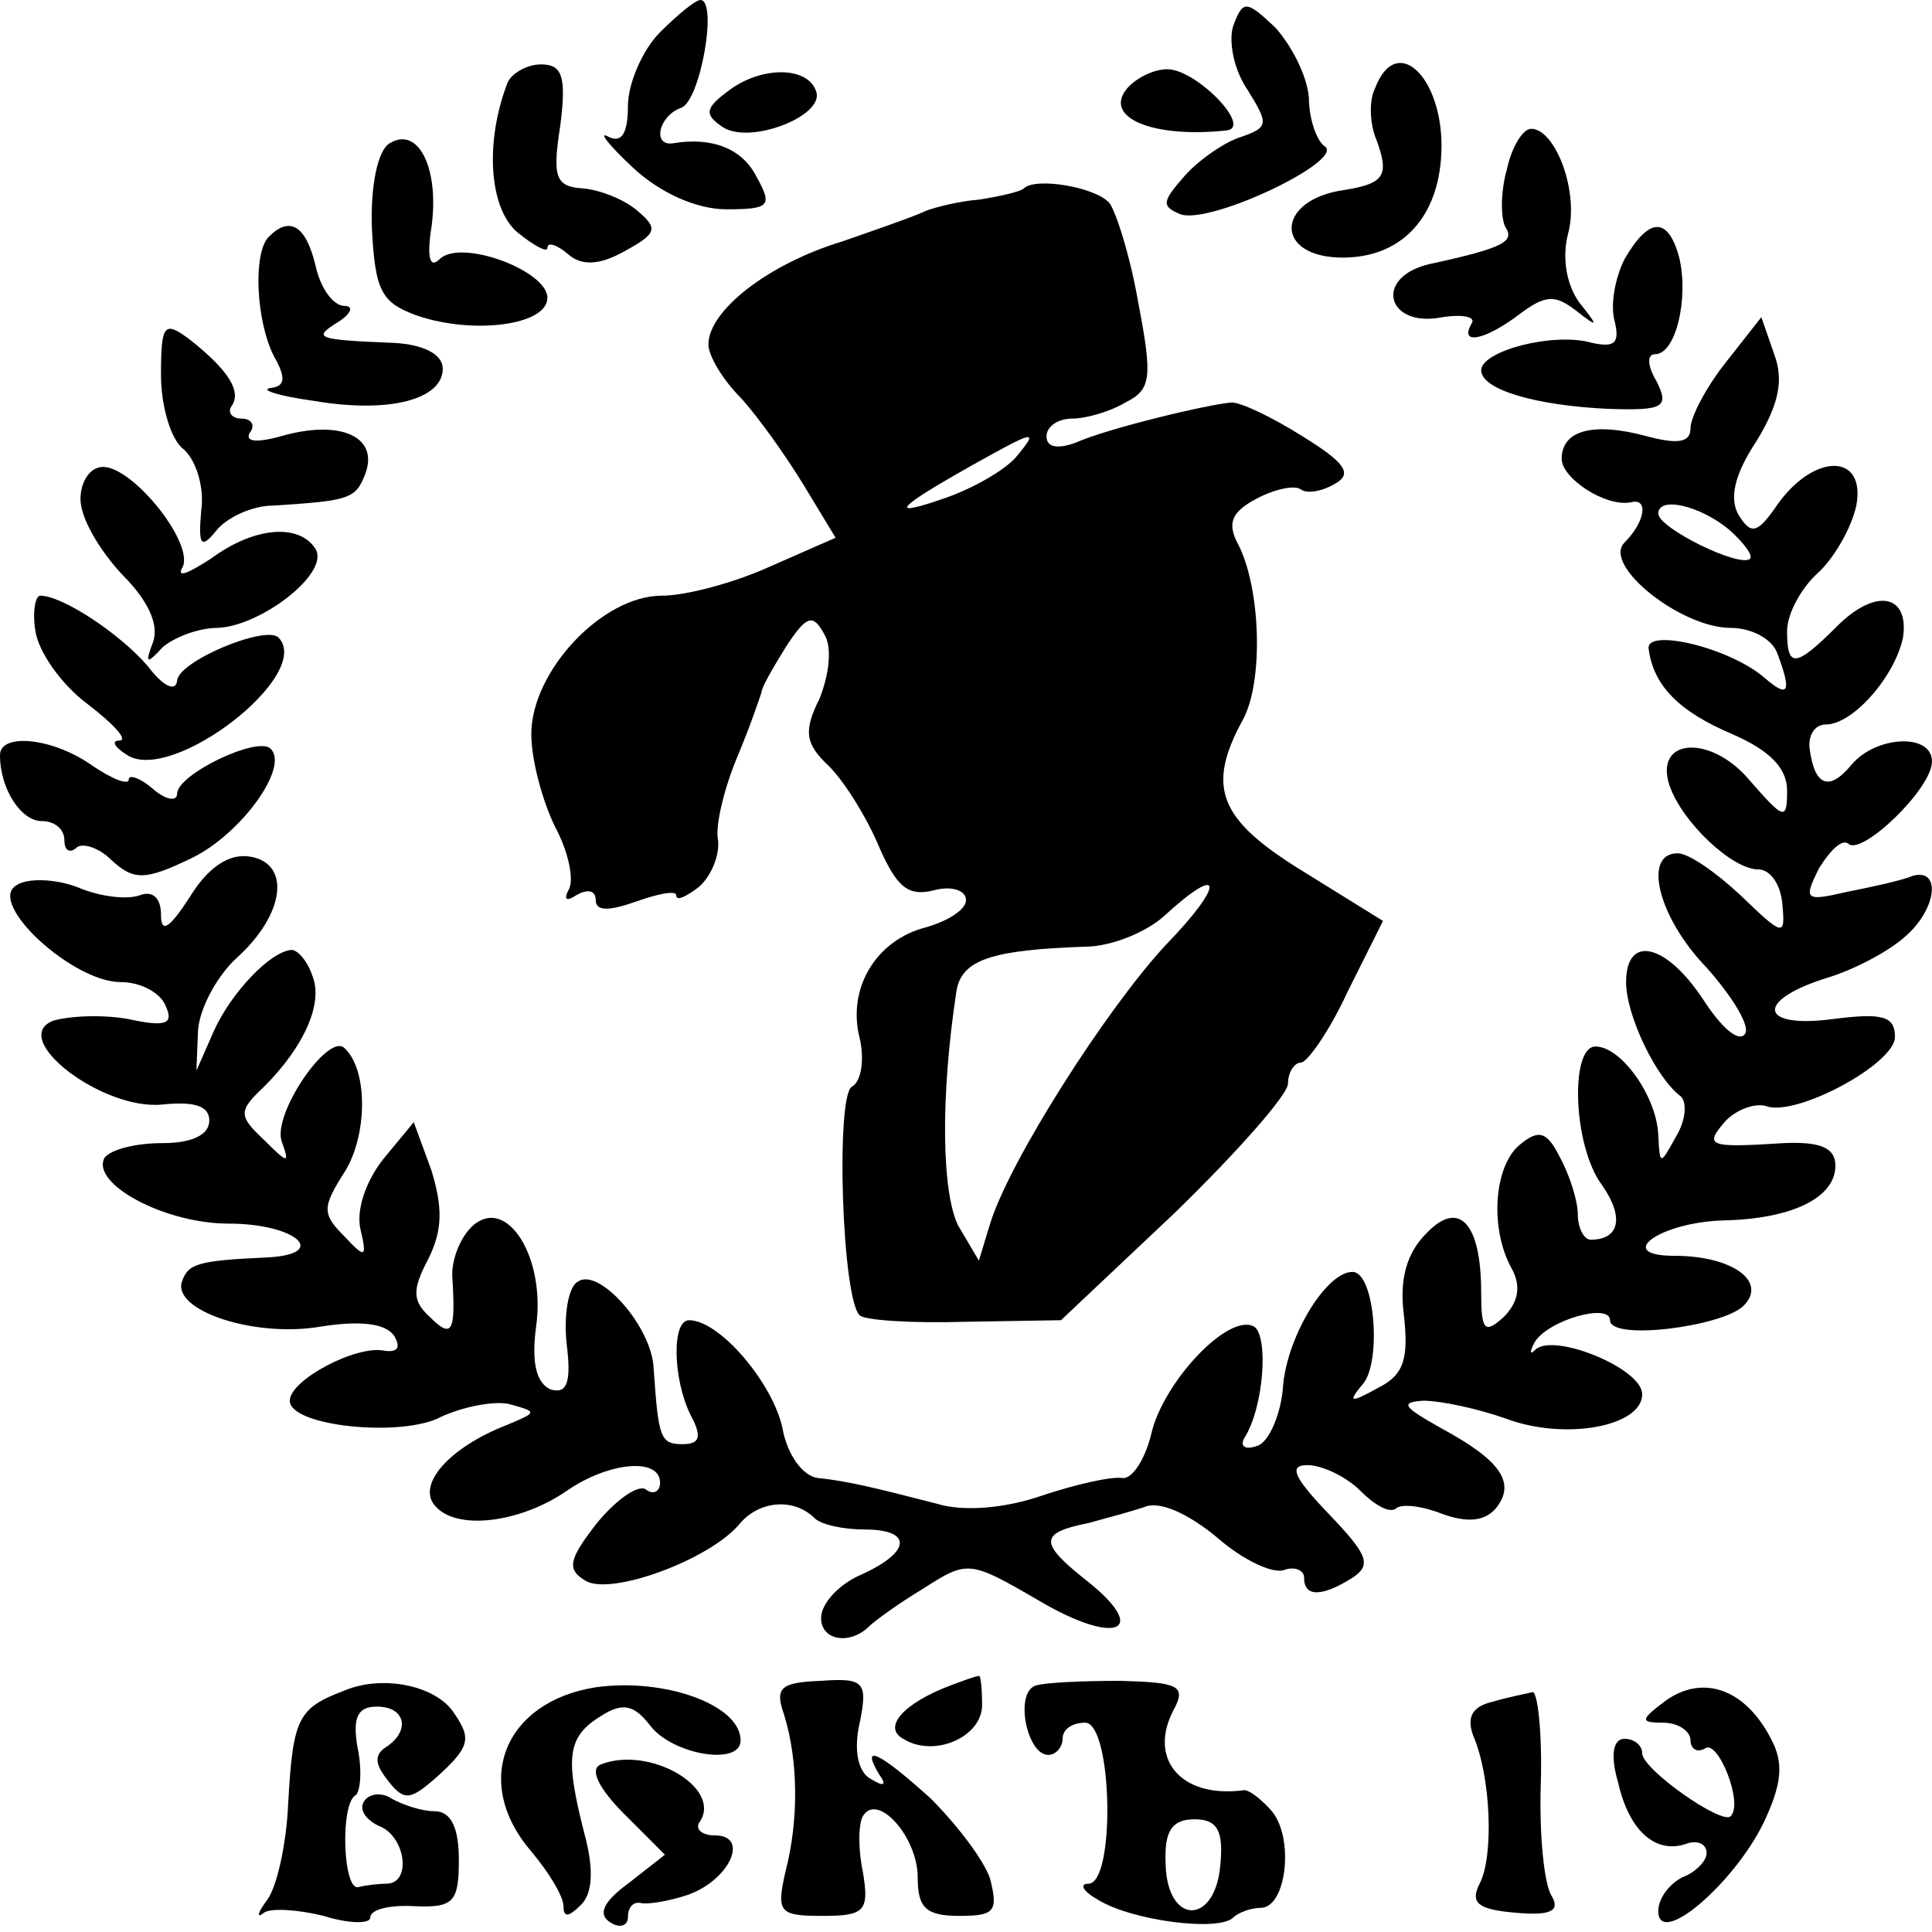 <?xml version="1.0" standalone="no"?>
<!DOCTYPE svg PUBLIC "-//W3C//DTD SVG 20010904//EN"
 "http://www.w3.org/TR/2001/REC-SVG-20010904/DTD/svg10.dtd">
<svg version="1.0" xmlns="http://www.w3.org/2000/svg"
 width="120pt" height="120pt" viewBox="0 0 120 120"
 preserveAspectRatio="xMidYMid meet">
<g transform="translate(0,120) scale(0.1,-0.1)"
fill="#000000" stroke="none">
<path d="M410 1180 c-11 -11 -20 -32 -20 -46 0 -17 -4 -23 -12 -19 -7 4 0 -5
15 -19 17 -16 40 -26 58 -26 27 0 29 2 19 20 -9 18 -28 25 -52 21 -13 -2 -9
17 5 22 12 4 23 67 12 67 -3 0 -14 -9 -25 -20z"/>
<path d="M766 1184 c-3 -9 0 -27 9 -40 13 -21 13 -23 -4 -29 -10 -3 -26 -14
-35 -24 -14 -16 -15 -19 -3 -24 18 -7 102 33 90 42 -5 3 -10 17 -10 30 -1 14
-11 33 -21 44 -18 17 -20 17 -26 1z"/>
<path d="M315 1148 c-14 -37 -11 -77 6 -92 11 -9 19 -13 19 -10 0 4 6 2 13 -4
8 -7 19 -7 35 2 20 11 21 14 8 25 -8 7 -23 13 -34 14 -17 1 -19 7 -14 39 4 31
1 38 -12 38 -9 0 -19 -6 -21 -12z"/>
<path d="M453 1144 c-15 -11 -16 -15 -4 -23 17 -11 63 7 58 22 -5 16 -34 16
-54 1z"/>
<path d="M700 1145 c-15 -18 16 -31 62 -26 16 2 -19 38 -37 38 -9 0 -20 -6
-25 -12z"/>
<path d="M854 1145 c-4 -8 -3 -23 1 -32 8 -22 5 -27 -20 -31 -43 -6 -44 -42
-1 -42 35 0 58 23 61 61 4 48 -27 81 -41 44z"/>
<path d="M242 1111 c-7 -4 -12 -25 -11 -53 2 -39 6 -46 28 -54 35 -12 81 -6
81 11 0 17 -54 37 -67 24 -6 -6 -8 1 -5 20 5 36 -8 63 -26 52z"/>
<path d="M936 1095 c-4 -14 -4 -30 -1 -36 6 -9 -1 -13 -47 -23 -35 -8 -27 -40
8 -33 13 2 21 0 18 -4 -8 -14 9 -10 30 6 16 12 22 12 35 2 14 -11 14 -10 2 5
-8 11 -11 28 -7 43 7 26 -8 65 -23 65 -5 0 -12 -11 -15 -25z"/>
<path d="M636 1083 c-2 -2 -15 -5 -28 -7 -13 -1 -28 -5 -33 -7 -6 -3 -29 -11
-52 -19 -46 -14 -83 -43 -83 -64 0 -7 9 -22 20 -33 11 -12 28 -36 39 -54 l20
-33 -41 -18 c-22 -10 -52 -18 -67 -18 -37 0 -81 -47 -81 -86 0 -16 7 -42 15
-58 8 -15 12 -33 8 -39 -3 -6 -1 -7 5 -3 7 4 12 3 12 -3 0 -7 8 -7 25 -1 14 5
25 7 25 4 0 -4 6 -1 14 5 8 7 13 20 12 29 -2 9 4 33 12 52 8 19 14 37 15 40 0
3 7 15 15 28 13 20 17 21 24 8 5 -8 3 -25 -3 -40 -10 -20 -9 -28 6 -42 10 -10
24 -33 31 -50 11 -25 18 -31 34 -27 11 3 20 0 20 -6 0 -6 -11 -13 -25 -17 -31
-8 -49 -38 -41 -69 3 -13 1 -27 -5 -30 -10 -7 -6 -132 5 -142 3 -3 32 -5 65
-4 l60 1 71 67 c38 37 70 73 70 80 0 7 4 13 8 13 4 0 18 20 29 44 l22 44 -50
31 c-52 32 -60 52 -37 94 13 24 11 82 -3 109 -7 13 -4 20 11 28 11 6 24 9 28
6 4 -3 14 -1 22 4 10 6 5 13 -21 29 -19 12 -38 21 -44 21 -14 -1 -77 -16 -97
-25 -11 -4 -18 -3 -18 4 0 6 7 11 16 11 8 0 23 4 33 10 16 8 17 15 8 62 -5 29
-14 57 -18 62 -9 10 -46 16 -53 9z m-5 -167 c-7 -8 -26 -19 -43 -25 -37 -13
-32 -7 14 19 41 23 44 24 29 6z m93 -303 c-37 -40 -97 -134 -109 -173 l-7 -23
-13 22 c-10 21 -11 79 -1 145 3 20 22 26 80 28 16 0 38 9 49 19 37 34 38 20 1
-18z"/>
<path d="M167 1053 c-10 -10 -8 -52 3 -74 8 -14 7 -19 -2 -20 -7 -1 5 -5 27
-8 47 -8 80 1 80 20 0 9 -12 15 -30 16 -49 2 -51 3 -35 13 8 5 10 10 4 10 -7
0 -15 11 -18 25 -6 25 -16 31 -29 18z"/>
<path d="M1009 1039 c-6 -12 -9 -29 -6 -39 3 -13 0 -16 -14 -13 -24 7 -69 -5
-69 -17 0 -12 34 -22 80 -24 33 -1 37 1 29 17 -6 10 -6 17 -1 17 13 0 21 35
15 60 -7 26 -19 25 -34 -1z"/>
<path d="M100 967 c0 -19 6 -40 14 -46 8 -7 13 -24 11 -38 -2 -22 0 -24 9 -13
6 8 22 16 36 16 47 3 51 4 57 20 8 22 -14 33 -49 24 -17 -5 -26 -5 -23 1 4 5
1 9 -5 9 -6 0 -9 4 -6 8 6 9 -2 22 -26 41 -16 12 -18 10 -18 -22z"/>
<path d="M1072 975 c-12 -15 -22 -34 -22 -41 0 -9 -8 -10 -27 -5 -33 9 -53 4
-53 -14 0 -12 27 -30 43 -27 11 3 9 -12 -4 -25 -14 -14 35 -53 66 -53 13 0 26
-7 29 -16 9 -24 7 -28 -8 -15 -22 19 -74 31 -72 18 3 -23 19 -39 52 -53 23
-10 34 -21 34 -35 0 -19 -2 -18 -23 6 -24 29 -60 27 -50 -3 8 -23 39 -52 55
-52 8 0 14 -10 15 -21 2 -21 1 -21 -26 5 -15 14 -32 26 -39 26 -22 0 -12 -40
18 -71 16 -18 27 -36 24 -41 -4 -6 -15 4 -26 21 -23 35 -48 41 -48 11 0 -21
19 -60 34 -71 4 -4 3 -15 -3 -25 -10 -18 -10 -18 -11 1 -1 24 -23 55 -39 55
-16 0 -14 -62 4 -86 14 -20 11 -34 -7 -34 -4 0 -8 7 -8 16 0 8 -5 24 -11 35
-8 16 -13 18 -25 8 -16 -13 -19 -52 -5 -77 6 -11 4 -21 -5 -30 -12 -11 -14 -8
-14 15 0 44 -14 58 -34 37 -12 -12 -17 -28 -14 -51 3 -27 0 -37 -16 -45 -18
-10 -19 -9 -9 3 11 14 7 69 -7 69 -16 0 -40 -39 -43 -70 -1 -18 -9 -36 -16
-38 -8 -3 -11 0 -8 5 12 19 15 63 6 69 -16 9 -57 -35 -64 -67 -4 -16 -12 -28
-18 -27 -7 1 -29 -4 -50 -11 -23 -8 -49 -10 -65 -5 -39 10 -55 14 -74 16 -9 1
-19 14 -22 31 -6 28 -39 67 -58 67 -11 0 -10 -37 1 -59 7 -13 6 -18 -5 -18
-14 0 -15 4 -18 47 -1 26 -34 63 -47 54 -6 -3 -9 -21 -7 -39 3 -24 0 -31 -10
-28 -9 4 -12 17 -9 39 6 43 -18 81 -39 63 -8 -7 -14 -22 -13 -33 2 -33 0 -38
-14 -24 -11 10 -11 17 -1 36 9 18 9 32 2 55 l-11 30 -19 -23 c-11 -14 -17 -32
-14 -44 4 -17 3 -18 -10 -4 -14 14 -14 18 0 40 14 22 15 63 0 77 -10 10 -45
-41 -39 -58 5 -14 4 -14 -11 1 -16 15 -16 18 0 33 25 25 37 52 30 69 -3 9 -9
16 -13 16 -13 -1 -37 -26 -48 -50 l-11 -25 1 25 c1 14 12 34 24 45 30 27 34
59 8 63 -13 2 -26 -7 -37 -25 -13 -20 -18 -23 -18 -11 0 10 -5 15 -13 12 -8
-3 -25 -1 -39 5 -13 5 -31 6 -38 1 -18 -11 35 -60 65 -60 13 0 25 -7 28 -15 5
-11 0 -13 -23 -8 -16 3 -37 2 -47 -1 -28 -11 31 -56 68 -52 20 2 29 -1 29 -10
0 -9 -11 -14 -29 -14 -17 0 -32 -4 -36 -9 -9 -16 37 -41 77 -41 42 0 63 -19
24 -21 -44 -2 -49 -4 -53 -15 -6 -18 45 -35 86 -28 25 4 41 2 46 -6 4 -7 2
-10 -6 -9 -17 4 -59 -18 -59 -31 0 -16 70 -23 94 -10 13 6 32 10 42 8 18 -5
18 -5 -1 -13 -36 -14 -56 -37 -45 -50 13 -16 53 -11 82 9 26 18 58 21 58 5 0
-5 -4 -8 -9 -4 -5 3 -19 -7 -31 -22 -17 -22 -18 -28 -6 -35 16 -9 76 13 95 35
12 15 34 17 47 4 4 -4 18 -7 31 -7 30 0 29 -14 -2 -28 -14 -6 -25 -18 -25 -27
0 -14 18 -17 30 -5 3 3 18 14 33 23 28 18 29 18 72 -7 49 -29 70 -19 29 13
-29 23 -28 29 2 35 11 3 26 7 35 10 9 4 27 -4 45 -19 16 -14 35 -23 42 -20 6
2 12 0 12 -5 0 -12 11 -12 30 0 12 8 10 14 -15 40 -21 22 -25 30 -13 30 9 0
24 -7 33 -16 9 -9 18 -14 22 -11 3 3 15 2 28 -3 16 -6 27 -5 34 3 13 16 3 30
-34 50 -23 13 -26 16 -11 17 11 0 34 -5 51 -11 37 -14 85 -5 85 15 0 16 -54
38 -66 28 -4 -4 -4 -2 -1 4 8 14 47 25 47 14 0 -13 70 -4 83 9 15 15 -7 31
-43 31 -38 0 -9 21 31 22 42 1 69 14 69 34 0 11 -9 15 -32 14 -47 -3 -50 -2
-36 14 7 7 18 11 25 9 18 -7 80 26 80 43 0 13 -8 15 -39 11 -46 -6 -48 12 -2
26 16 5 37 16 47 25 20 17 23 43 5 38 -7 -3 -26 -7 -41 -10 -26 -6 -27 -5 -17
15 7 11 14 18 18 15 8 -8 52 34 52 51 0 18 -35 16 -50 -2 -14 -17 -23 -13 -26
10 -1 8 3 15 10 15 17 0 43 30 48 54 4 27 -17 31 -41 7 -26 -26 -31 -26 -31
-3 0 11 9 27 19 36 10 9 21 28 24 42 6 32 -25 33 -48 2 -13 -19 -17 -21 -25
-8 -6 10 -3 25 11 46 14 23 17 38 11 54 l-8 23 -22 -28z m2 -104 c9 -8 15 -16
13 -18 -6 -6 -57 19 -57 28 0 11 26 5 44 -10z"/>
<path d="M50 890 c0 -12 12 -32 26 -47 16 -16 23 -31 19 -42 -5 -13 -4 -14 6
-3 7 6 22 12 34 12 27 1 70 34 61 49 -10 16 -38 14 -65 -6 -14 -9 -21 -12 -18
-6 9 14 -30 63 -49 63 -8 0 -14 -9 -14 -20z"/>
<path d="M22 808 c2 -13 16 -33 32 -45 17 -13 26 -23 20 -23 -5 0 -3 -4 5 -9
28 -18 116 50 94 73 -8 8 -63 -15 -63 -27 -1 -7 -9 -3 -18 9 -17 20 -53 44
-67 44 -3 0 -5 -10 -3 -22z"/>
<path d="M0 731 c0 -21 13 -41 26 -41 8 0 14 -5 14 -12 0 -6 3 -8 7 -5 3 4 14
1 22 -7 14 -13 21 -13 50 1 31 15 61 57 49 68 -8 8 -58 -16 -58 -28 0 -5 -7
-4 -15 3 -8 7 -15 9 -15 6 0 -4 -10 0 -22 8 -25 18 -58 21 -58 7z"/>
<path d="M214 150 c-29 -11 -32 -17 -35 -70 -1 -25 -7 -52 -13 -60 -6 -8 -7
-12 -2 -8 4 3 21 2 37 -2 16 -5 29 -5 29 -1 0 5 12 8 28 7 24 -1 27 3 27 29 0
20 -5 30 -15 30 -8 0 -20 4 -27 8 -6 4 -14 3 -17 -2 -3 -5 1 -11 9 -15 17 -6
21 -36 5 -36 -5 0 -13 -1 -17 -2 -10 -4 -12 52 -2 57 3 3 4 16 1 30 -3 18 0
25 12 25 18 0 21 -15 6 -25 -8 -5 -7 -11 1 -21 10 -13 14 -12 30 2 21 19 22
24 11 40 -11 17 -44 24 -68 14z"/>
<path d="M370 152 c-57 -9 -77 -59 -40 -102 11 -13 20 -28 20 -34 0 -7 3 -7
11 1 7 7 8 22 2 44 -12 47 -11 60 10 73 14 9 21 7 31 -6 14 -18 56 -25 56 -9
0 22 -47 39 -90 33z"/>
<path d="M487 135 c9 -29 9 -66 1 -97 -6 -26 -4 -28 23 -28 26 0 29 3 25 27
-3 14 -3 30 0 35 9 15 34 -13 34 -38 0 -19 5 -24 26 -24 22 0 24 3 19 23 -4
12 -21 34 -37 50 -31 28 -44 35 -32 15 5 -7 3 -8 -5 -3 -8 4 -11 18 -7 35 5
25 3 28 -24 26 -25 -1 -29 -4 -23 -21z"/>
<path d="M590 153 c-29 -11 -42 -26 -29 -33 19 -12 49 1 49 21 0 11 -1 19 -2
18 -2 0 -10 -3 -18 -6z"/>
<path d="M643 153 c-13 -5 -5 -43 8 -43 5 0 9 5 9 10 0 6 6 10 14 10 17 0 19
-100 2 -100 -6 0 -3 -5 6 -10 21 -13 75 -20 84 -11 3 3 11 6 17 6 16 0 21 43
7 60 -7 8 -15 14 -18 13 -39 -5 -59 20 -43 50 8 15 3 17 -33 18 -23 0 -47 -1
-53 -3z m115 -111 c-3 -38 -33 -38 -34 0 -1 21 4 28 18 28 14 0 18 -7 16 -28z"/>
<path d="M1035 144 c-16 -12 -17 -14 -2 -14 9 0 17 -5 17 -11 0 -5 4 -8 9 -5
8 6 24 -34 16 -42 -5 -6 -55 29 -55 39 0 5 -5 9 -11 9 -7 0 -9 -10 -4 -27 7
-31 24 -45 43 -38 6 2 12 0 12 -6 0 -5 -7 -12 -15 -15 -8 -4 -15 -13 -15 -21
0 -23 46 16 65 54 12 25 13 38 5 53 -16 31 -42 40 -65 24z"/>
<path d="M927 143 c-13 -3 -16 -10 -12 -21 11 -25 13 -75 4 -92 -6 -12 -1 -16
22 -18 22 -2 28 1 23 10 -5 7 -8 39 -7 70 1 32 -2 57 -5 57 -4 -1 -15 -3 -25
-6z"/>
<path d="M373 104 c-7 -3 -1 -15 15 -31 l25 -25 -23 -18 c-15 -11 -19 -19 -11
-24 6 -4 11 -2 11 3 0 6 3 10 8 9 4 -1 17 1 29 5 26 9 39 37 17 37 -8 0 -13 4
-9 9 13 21 -32 47 -62 35z"/>
</g>
</svg>
